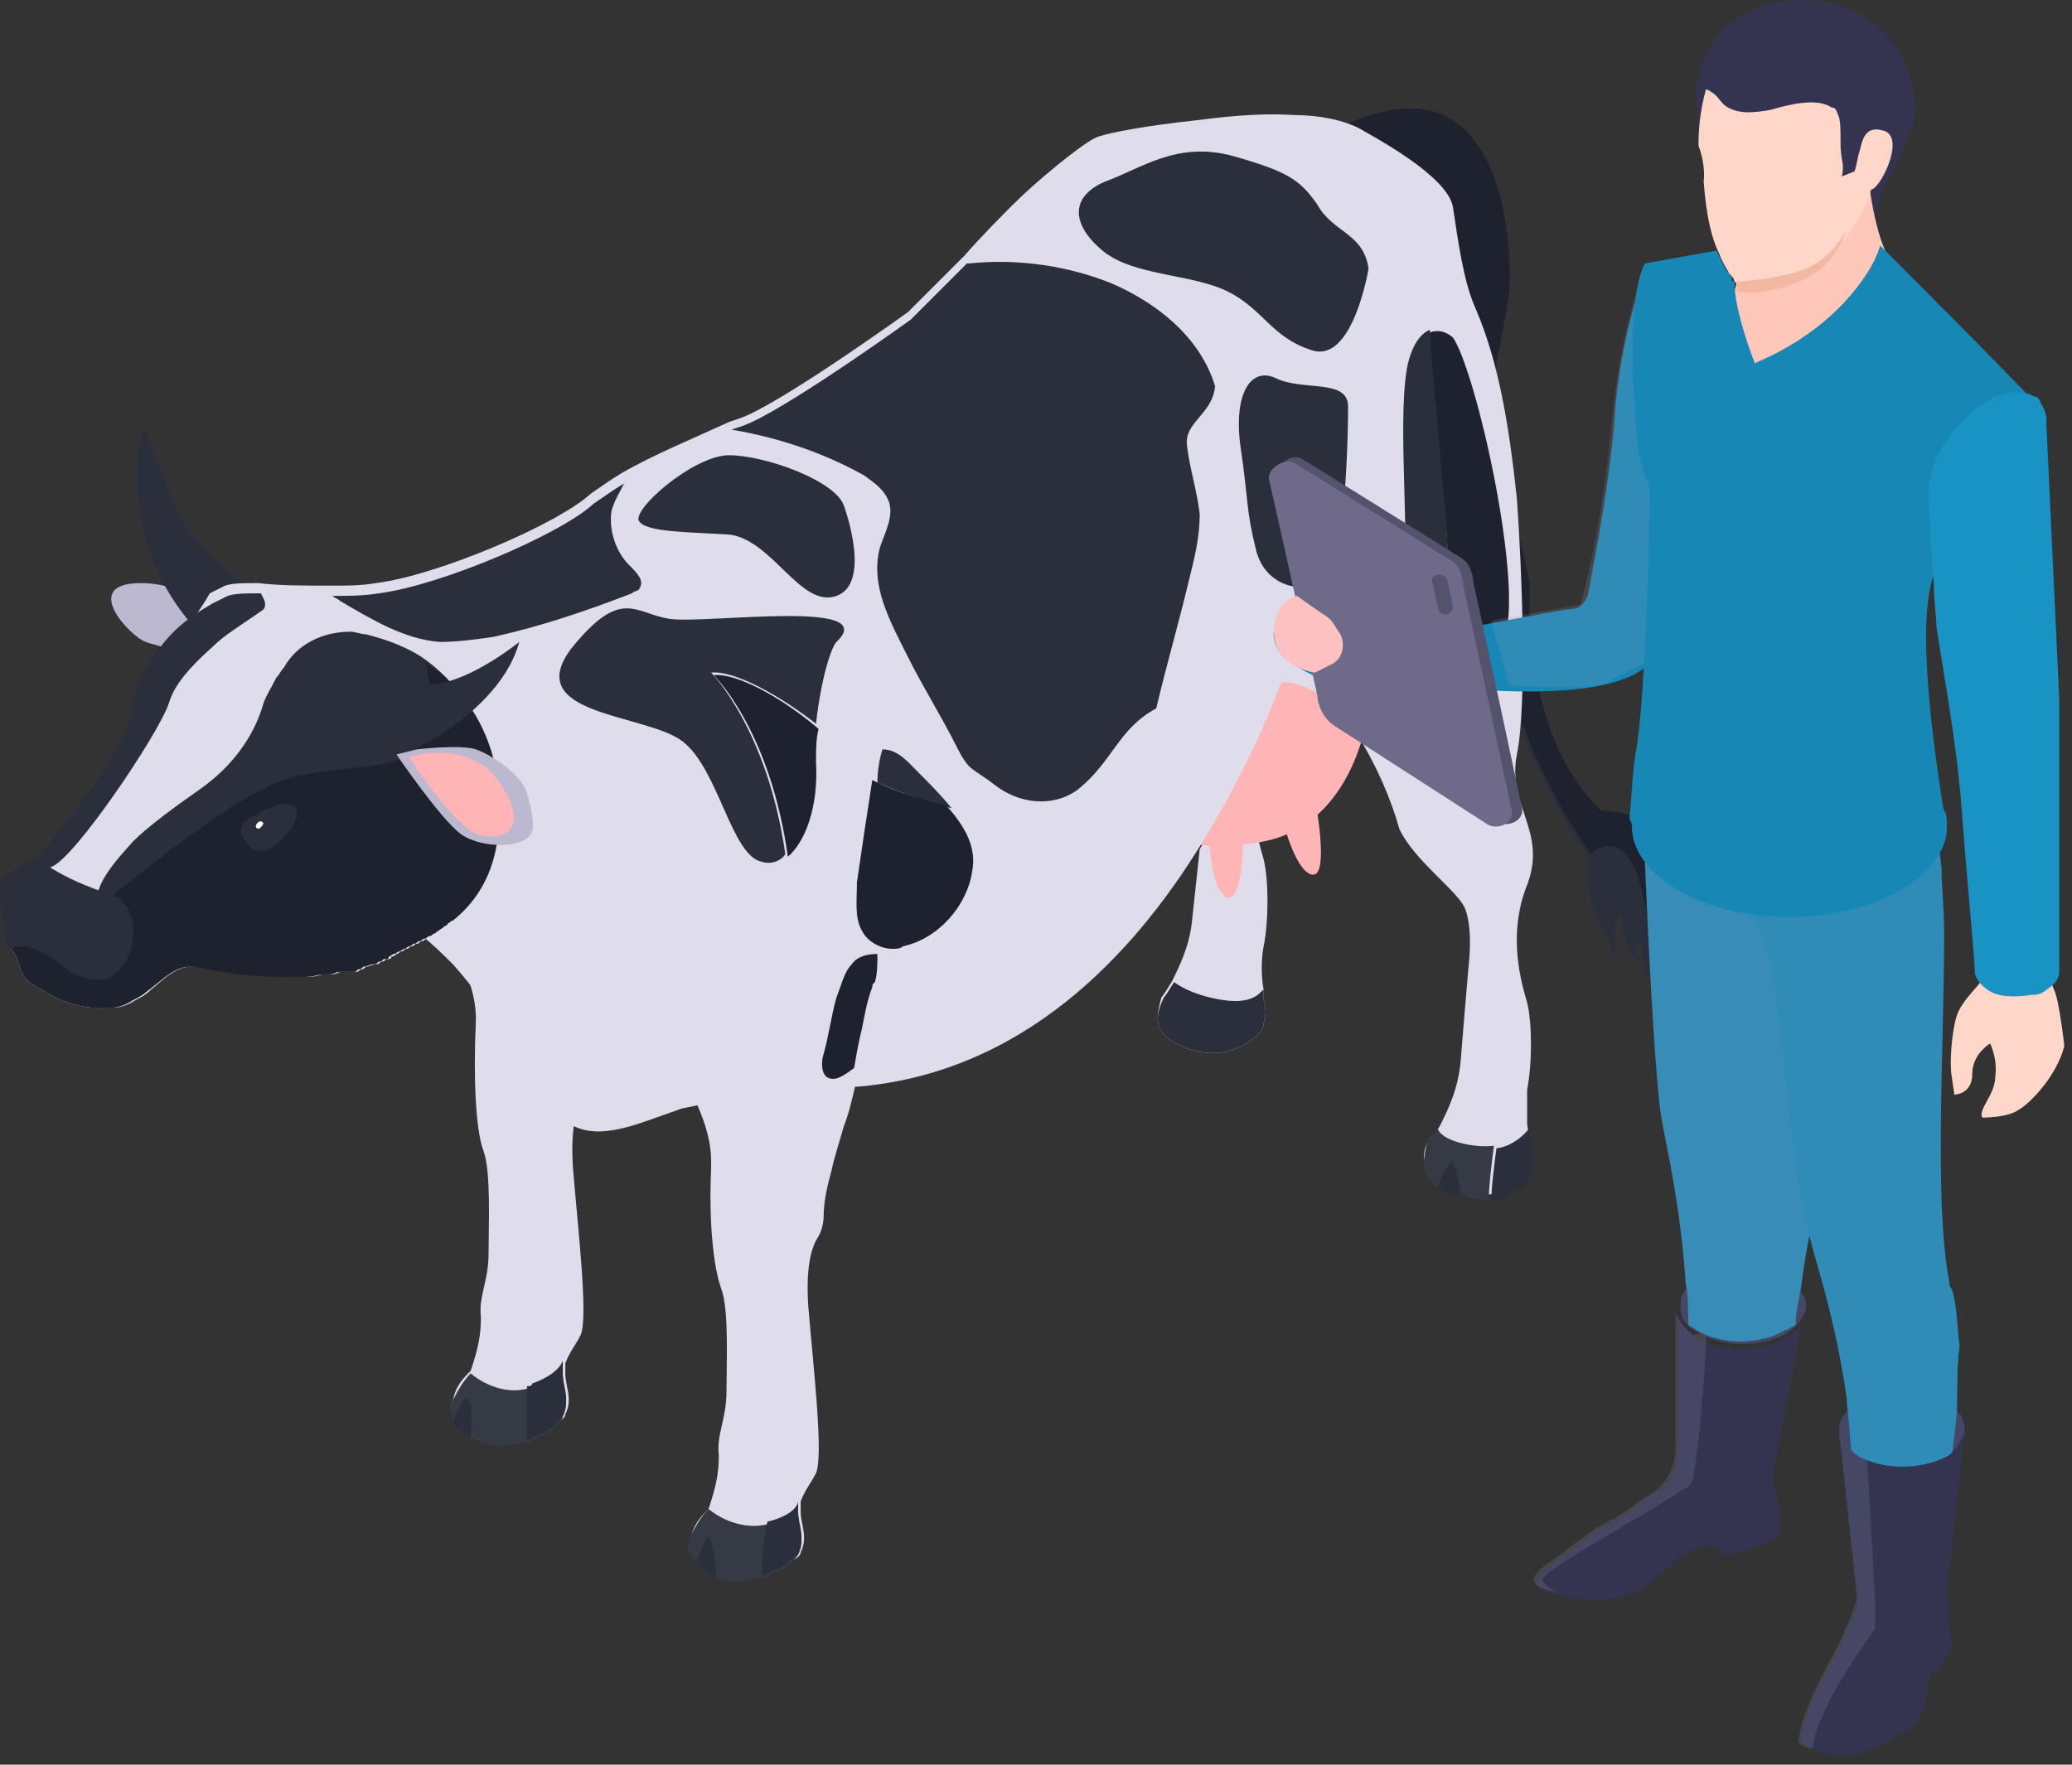 <?xml version="1.0" encoding="utf-8"?>
<!-- Generator: Adobe Illustrator 26.1.0, SVG Export Plug-In . SVG Version: 6.00 Build 0)  -->
<svg version="1.1" id="illust-job02.svg" xmlns="http://www.w3.org/2000/svg" xmlns:xlink="http://www.w3.org/1999/xlink" x="0px"
	 y="0px" viewBox="0 0 81 69" style="enable-background:new 0 0 81 69;" xml:space="preserve">
<rect x="0" y="0" width="81" height="69" fill="#333333" stroke="none"/>
<style type="text/css">
	.st0{fill:#BCB8CF;}
	.st1{fill:#2A2F3B;}
	.st2{fill:#DFDDEB;}
	.st3{fill:#1E222E;}
	.st4{fill:#FFB5B5;}
	.st5{fill:#363A44;}
	.st6{fill:#FFFFFF;}
	.st7{fill:#1788B5;}
	.st8{fill:#53536D;}
	.st9{fill:#706A8A;}
	.st10{fill:#FCC1C0;}
	.st11{fill:#343451;}
	.st12{opacity:0.184;fill:#9B9EBF;}
	.st13{fill:#FFD7C9;}
	.st14{opacity:0.25;fill:#9B9EBF;}
	.st15{fill:#FFC7BA;}
	.st16{fill:#3A3C53;}
	.st17{fill:#22202D;}
	.st18{fill:#F2B8A1;}
	.st19{opacity:0.184;fill:#3A3C53;}
	.st20{fill:#1993C4;}
</style>
<g>
	<g>
		<g>
			<path class="st0" d="M9.1,25c-0.1-0.2-1.2-2.2-3.6-2.2c-2.4,0-0.4,2.1,0.2,2.3c0.5,0.2,1.7,0.3,2.5,1.3C8.9,27.3,9.1,25,9.1,25z"
				/>
			<path class="st1" d="M5.6,16.6c0,0-1.2,4.1,1.8,7.7l3.4-0.3c0,0-3.3-2.6-3.8-3.9C6.5,19,5.6,16.6,5.6,16.6z"/>
			<path class="st2" d="M0.2,36.3c0.1,0.4,0.2,0.8,0.3,0.9c0.3,0.3,0.2,1,0.8,1.3c0.5,0.3,1.2,0.8,2.3,0.9c0.2,0,0.3,0,0.5,0
				c0.1,0,0.1,0,0.2,0c0,0,0,0,0.1,0c0.3,0,0.6-0.1,0.9-0.3c0.2-0.1,0.4-0.2,0.6-0.4c0.6-0.5,1.1-1,1.8-0.9c0.5,0.1,1.8,0.4,3.4,0.4
				h0.1c0.1,0,0.1,0,0.2,0c0.1,0,0.1,0,0.2,0c0,0,0.1,0,0.1,0c0.1,0,0.1,0,0.2,0c0.2,0,0.4,0,0.7-0.1c0.1,0,0.1,0,0.2,0
				c0,0,0,0,0.1,0c0.1,0,0.2,0,0.4-0.1c0,0,0,0,0,0c0.1,0,0.1,0,0.2,0c0,0,0.1,0,0.1,0c0.1,0,0.1,0,0.2,0c0,0,0,0,0,0
				c0,0,0.1,0,0.1,0c0.1,0,0.1,0,0.2-0.1c0.1,0,0.1,0,0.2-0.1c0.1,0,0.3-0.1,0.4-0.1c0.1,0,0.1,0,0.2-0.1c0.1,0,0.1,0,0.2-0.1
				c0,0,0,0,0.1,0c0,0,0.1,0,0.1-0.1c0.1,0,0.1,0,0.2-0.1c0.1,0,0.1-0.1,0.2-0.1c0.1,0,0.1-0.1,0.2-0.1c0.1,0,0.1-0.1,0.2-0.1
				c0.1,0,0.1-0.1,0.2-0.1c0.1,0,0.1-0.1,0.2-0.1c0.1,0,0.1-0.1,0.2-0.1c0.1,0,0.1-0.1,0.2-0.1c0.1,0,0.1-0.1,0.2-0.1
				c0.1-0.1,0.3-0.2,0.4-0.3c0,0,0.1,0,0.1-0.1c0.1,0,0.1-0.1,0.2-0.1c1.5-1.2,1.9-2.9,1.8-4.6c0,0,0-0.1,0-0.1c0,0,0,0,0-0.1
				c0-0.1,0-0.1,0-0.2c0-0.1,0-0.1,0-0.2c0-0.1,0-0.2,0-0.3c0-0.3-0.1-0.6-0.2-0.8c0,0,0,0,0,0c-0.5-2.2-1.6-4-1.6-4l-5-1.1
				l-2.5-0.6l-0.1,0l-1.1-0.6c0,0,0,0,0,0c0,0-0.3,0.1-0.6,0.3c0,0,0,0,0,0c-0.5,0.3-1.4,0.8-2.1,1.8c0,0,0,0,0,0
				c-0.3,0.3-0.5,0.7-0.7,1.1c0,0,0,0.1-0.1,0.1c0,0-0.1,0.3-0.4,1.7c-0.3,1.4-3.6,5.3-3.6,5.3s-1,0.5-1.3,0.9
				c0,0.1-0.1,0.1-0.1,0.2C0,34.9,0.1,35.6,0.2,36.3z"/>
			<path class="st3" d="M0.2,36.3c0.1,0.4,0.2,0.8,0.3,0.9c0.3,0.3,0.2,1,0.8,1.3c0.5,0.3,1.2,0.8,2.3,0.9c0.2,0,0.3,0,0.5,0
				c0.1,0,0.1,0,0.2,0L4.7,38l-2.7-1.2L0.2,36.3z"/>
			<path class="st2" d="M14.8,32.5c0.3,1.4,0.8,2.5,1.4,2.9c0.6,0.4,2.5,2.4,2.4,4.6c-0.1,2.2,0,4.2,0.3,5c0.3,0.8,0.2,2.9,0.2,4
				c0,1.1-0.4,1.7-0.3,2.5c0,0.7-0.1,1.2-0.4,2.1c-0.3,0.3-0.6,0.6-0.7,1.2c-0.1,0.1-0.5,1,1.9,1.4c0.2,0,0.4,0,0.6,0
				c0.2,0,0.4-0.1,0.5-0.1c0.5-0.1,0.8-0.3,1.1-0.5c0.2-0.1,0.3-0.2,0.3-0.3c0.3-0.6,0-1.1,0-1.6c0-0.1,0-0.2,0-0.4
				c0.2-0.5,0.4-0.7,0.6-1.1c0.3-0.7-0.1-4.1-0.3-6.5c-0.1-1.5,0.1-2.2,0.3-2.6c0.2-0.3,0.3-0.6,0.3-1c0-0.5,0.1-1.2,0.3-2
				c0.1-0.5,0.2-1,0.4-1.5c0.8-2.5,1-4.9,1-4.9C25.7,31.9,14.5,31.1,14.8,32.5z"/>
			<path class="st1" d="M51.8,5.3c0,0,3-1.9,5-0.6c2,1.3,2.3,4.9,2.2,6.7c-0.2,1.7-1.7,8.4-1.7,8.4l-3.9-5c0,0,3.4-4.1,3.4-5.4
				c0-1.3-0.3-2.9-2.3-1.9c-2,1-2.9-2.3-2.9-2.3L51.8,5.3z"/>
			<path class="st1" d="M59.7,22.8c0,0-0.4,5.9,2.8,8.9c0,0,3.1,0,3.2,2.4c0.1,2.4-0.5,3.1-0.5,3.1l-0.1-0.7c0,0-0.7,1.2-0.7,1.9
				c0,0-0.3-0.9-0.2-1.6c0,0-0.5-0.1-0.1,0.8c0,0-0.6-0.2-0.7-1.7c0,0-0.4-0.6-0.2,1.6c0,0-1.5-2.5-1.1-4c0,0-3.5-4.7-3.5-9.4
				c0-1.1-1.2-3-1.2-3l1.3-1.7L59.7,22.8z"/>
			<path class="st3" d="M51.8,5.3c0,0,3-1.9,5-0.6c2,1.3,2.3,4.9,2.2,6.7c-0.2,1.7-1.7,8.4-1.7,8.4l-3.9-5c0,0,3.4-4.1,3.4-5.4
				c0-1.3-0.3-2.9-2.3-1.9c-2,1-2.9-2.3-2.9-2.3L51.8,5.3z"/>
			<path class="st3" d="M57.5,21c0,0,1.2,1.8,1.2,3c0,4.7,3.5,9.4,3.5,9.4s1.1-1.1,1.8,0.8c0.6,1.7,0.6,3.7,0.5,4.1
				c0.1-0.7,0.7-1.8,0.7-1.8l0.1,0.7c0,0,0.7-0.6,0.5-3.1c-0.1-2.4-3.2-2.4-3.2-2.4c-3.2-3-2.8-8.9-2.8-8.9l-0.8-3.6L57.5,21z"/>
			<path class="st2" d="M45.3,40.1c0.1,0.3,0.3,0.5,0.7,0.7c1.3,0.7,2.4,0.3,3-0.2c0.2-0.1,0.3-0.3,0.4-0.5c0,0,0-0.1,0-0.1
				c0.1-0.3,0.1-0.6,0-0.9c0-0.1,0-0.2,0-0.4c-0.1-0.5-0.1-1.2,0-1.7c0.2-1,0.2-2.6,0-3.4c-0.2-0.7-0.8-2.6,0-4.6
				c0.2-0.4,0.2-0.7,0.2-1c-0.5,1.2-1.4,3.1-2.7,5.2c-0.1,0.9-0.2,1.9-0.3,2.8c-0.1,1-0.5,1.8-0.8,2.4c-0.2,0.3-0.3,0.5-0.4,0.6
				C45.3,39.4,45.2,39.8,45.3,40.1z"/>
			<path class="st4" d="M53.5,27.7c0,0.1-0.5,4.5-4.1,5.2c-3.6,0.7-6-1-5.8-1.1c0.2-0.1,1.8-5.4,1.8-5.4l3.6-0.6l3,0.1L53.5,27.7z"
				/>
			<path class="st4" d="M51.4,31.2c0,0,0.6,3.1-0.1,3s-1.3-2.5-1.2-2.6C50.2,31.5,51.4,31.2,51.4,31.2z"/>
			<path class="st4" d="M48.6,32.1c0,0,0.1,3.1-0.6,3c-0.7-0.2-0.8-2.7-0.7-2.8C47.4,32.2,48.6,32.1,48.6,32.1z"/>
			<path class="st2" d="M7.4,24.4l0.8,0.9L9.7,27l6.2,9.2c0.2,0.1,0.4,0.3,0.6,0.4c0.4,0.3,0.8,0.7,1.2,1.1c1.9,2.1,3.4,5.1,4.3,6
				c0.1,0.1,0.2,0.1,0.2,0.2c1.2,0.8,2.8,0,4.3-0.5c0.2-0.1,0.5-0.1,0.8-0.2c1.8-0.4,5-0.6,5.9-0.7c0.1,0,0.2,0,0.2,0
				c6.6-0.5,10.9-5.2,13.5-9.4c1.3-2.1,2.2-4,2.7-5.2c0.3-0.7,0.4-1.1,0.5-1.2c0,0,0,0,0,0c0.2-0.2,2.4,0.5,3,2c0,0,0,0.1,0,0.1
				c0.7,1.1,1.3,2.5,1.6,3.6c0,0,0,0,0,0c0.6,1.3,2.4,2.5,2.6,3.2c0.2,0.6,0.2,1.4,0.1,2.3c-0.1,1.1-0.2,2.4-0.3,3.6
				c-0.1,1.1-0.5,1.9-0.8,2.5c-0.1,0.2-0.3,0.4-0.4,0.5c-0.2,0.3-0.3,0.7-0.2,1.1c0.1,0.3,0.3,0.6,0.7,0.7c0.8,0.3,1.4,0.4,1.8,0.4
				c0.5,0,0.9-0.3,1.2-0.6c0.2-0.1,0.3-0.3,0.4-0.5c0,0,0-0.1,0-0.1c0.1-0.3,0.1-0.6,0-0.9c0-0.2-0.1-0.5-0.1-0.7c0-0.4,0-0.9,0-1.3
				c0.2-1,0.2-2.6,0-3.4c-0.2-0.7-0.8-2.6,0-4.6c0.8-2.1-0.8-3.1-0.4-5.1c0.4-2,0.2-7.2,0-10c-0.3-2.8-0.7-5.3-1.6-7.4
				c-0.5-1.1-0.7-2.7-0.9-4c-0.2-1.2-3-2.7-3.7-3.1c-0.6-0.3-1.5-0.5-2.5-0.5c-1.5-0.1-3,0.1-3.8,0.2c-1.9,0.2-3.6,0.5-4,0.7
				c-0.6,0.3-2.3,1.7-3.2,2.6c-0.4,0.4-1.2,1.2-1.9,2c-1.1,1.1-2.2,2.2-2.2,2.2c0,0-4.3,3.1-6.2,4c-0.2,0.1-0.5,0.2-0.8,0.3
				c0,0,0,0,0,0c-1.3,0.6-3,1.3-4.2,2c-0.5,0.3-0.9,0.6-1.2,0.8c-1.3,1.2-6,3.2-8.4,3.5c-0.6,0.1-1.1,0.1-1.7,0.1
				c-1.1,0-2.1,0-2.9-0.1c-0.6,0-1,0-1.3,0.1c0,0,0,0,0,0c-0.2,0.1-0.4,0.2-0.6,0.3c0,0,0,0,0,0C7.8,23.9,7.4,24.4,7.4,24.4z"/>
			<path class="st1" d="M3.8,35.8c0.3,1.1,1,2.2,1.4,3.3c1-0.5,1.5-1.4,2.4-1.3c1.2,0.2,5.9,1.5,10-1.9c2-1.7,2.1-4.2,1.6-6.3
				c-0.4-1.6-1.4-3-2.7-3.9c-0.6-0.4-1.4-0.7-2.2-0.9c-0.2,0-0.4-0.1-0.6-0.1c-1.1,0-2.1,0.5-2.6,1.4c-0.1,0.1-0.2,0.3-0.3,0.4
				c-0.2,0.4-0.4,0.7-0.5,1C9.9,28.9,9,30,7.9,30.8c-1,0.7-2.1,1.5-2.7,2.1C4.5,33.7,3.5,34.7,3.8,35.8z"/>
			<path class="st1" d="M0.1,34.4c0.6-0.1,1.4-0.3,1.9-0.5c0.9-0.3,4.2-5.2,4.6-6.4c0.2-0.7,0.8-1.4,1.7-2.2
				c0.5-0.5,1.2-0.9,1.9-1.4c0,0,0,0,0,0c0.2-0.1,0.2-0.3,0.1-0.5l-0.1-0.2c-0.6,0-1,0-1.3,0.1c0,0,0,0,0,0
				c-0.2,0.1-0.4,0.2-0.6,0.3c0,0,0,0,0,0c-0.5,0.3-1.4,0.8-2.1,1.8c0,0,0,0,0,0c-0.3,0.3-0.5,0.7-0.7,1.1c0,0,0,0.1-0.1,0.1
				c0,0-0.1,0.3-0.4,1.7c-0.3,1.4-3.6,5.3-3.6,5.3S0.4,34,0.1,34.4z"/>
			<path class="st2" d="M23.8,32.6c0,0.2-0.2,3.9,0.2,5.3c0,0.1,0,0.2,0.1,0.3c0.3,1.3,0.8,2.3,1.3,2.6c0.4,0.3,1.3,1.2,1.9,2.5
				c0.3,0.7,0.5,1.4,0.5,2.1c0,0.1,0,0.2,0,0.3c-0.1,2.1,0.1,3.9,0.4,4.7c0.3,0.8,0.2,2.9,0.2,4c0,1.1-0.4,1.7-0.3,2.5
				c0,0.7-0.1,1.2-0.4,2.1c-0.3,0.3-0.6,0.6-0.7,1.2c-0.1,0.1,0.3,1.3,1.9,1.4c0.2,0,0.3,0,0.5,0c0.3,0,0.5-0.1,0.7-0.1
				c0.4-0.1,0.7-0.3,0.9-0.5c0.2-0.1,0.3-0.2,0.3-0.3c0.3-0.6,0-1.1,0-1.6c0-0.1,0-0.2,0-0.4c0,0,0,0,0,0c0.2-0.5,0.4-0.7,0.6-1.1
				c0.3-0.7-0.1-4.1-0.3-6.5c-0.1-1.5,0.1-2.2,0.3-2.6c0.2-0.3,0.3-0.6,0.3-1c0-0.4,0.1-1,0.3-1.7c0.1-0.5,0.3-1.1,0.5-1.8
				c0.2-0.5,0.3-1,0.4-1.4c0.2-0.9,0.4-1.8,0.5-2.4c0.1-0.5,0.2-1.1,0.4-1.6c0-0.1,0-0.1,0.1-0.2c0.5-1.8-0.6-4-0.7-5.1
				c0.4-1.4,0.7-2.5,0.5-3c-0.4-1.1-4.4-4.2-6-4C26.4,26.6,23.7,31.9,23.8,32.6z"/>
			<path class="st1" d="M34.7,19.5c0.3,0.6-0.1,1.3-0.3,1.9c-0.4,1.5,0.4,2.9,1.1,4.3c0.6,1.2,1.3,2.3,1.9,3.5
				c0.5,1,0.6,0.8,1.5,1.5c0.9,0.7,2.2,0.9,3.2,0.2c1.4-1.1,1.6-2.4,3.1-3.2c0.4-1.7,0.9-3.4,1.3-5.1c0.2-0.8,0.4-1.6,0.4-2.5
				c-0.1-0.9-0.4-1.8-0.5-2.7c-0.1-0.9,1-1.2,1.1-2.3c-0.6-2-2.4-3.3-4-4c-1.7-0.7-3.7-1-5.6-0.8c0,0,0,0-0.1,0
				c-1.1,1.1-2.2,2.2-2.2,2.2c0,0-4.3,3.1-6.2,4c-0.2,0.1-0.5,0.2-0.8,0.3c1.8,0.3,3.6,0.9,5.2,1.8C34.2,18.9,34.5,19.1,34.7,19.5z"
				/>
			<path class="st5" d="M55.7,45.8c0.1,0.3,0.3,0.6,0.7,0.7c0.8,0.3,1.4,0.4,1.8,0.4c0-0.5,0.1-1.3,0.2-2.1
				c-0.8,0.1-2.1-0.2-2.2-0.7c-0.1,0.2-0.3,0.4-0.4,0.5C55.7,45.1,55.6,45.5,55.7,45.8z"/>
			<path class="st1" d="M58.3,47c0.5,0,0.9-0.3,1.2-0.6c0.2-0.1,0.3-0.3,0.4-0.5c0,0,0-0.1,0-0.1c0.1-0.3,0.1-0.6,0-0.9
				c0-0.1,0-0.3-0.1-0.5c0-0.1,0-0.1,0-0.2c0,0,0,0,0-0.1c0,0-0.5,0.7-1.3,0.8C58.4,45.7,58.3,46.4,58.3,47z"/>
			<path class="st1" d="M56.2,46.4c0,0,0.4-1.1,0.6-0.9c0.2,0.2,0.3,1.3,0.3,1.3S56.4,46.6,56.2,46.4z"/>
			<path class="st1" d="M45.3,40.1c0.1,0.3,0.3,0.5,0.7,0.7c1.3,0.7,2.4,0.3,3-0.2c0.2-0.1,0.3-0.3,0.4-0.5c0,0,0-0.1,0-0.1
				c0.1-0.3,0.1-0.6,0-0.9c0-0.1,0-0.2,0-0.4c-0.1,0-0.3,0.6-1.6,0.4c-1.3-0.2-1.9-0.7-1.9-0.7c-0.2,0.3-0.3,0.5-0.4,0.6
				C45.3,39.4,45.2,39.8,45.3,40.1z"/>
			<path class="st5" d="M27.2,61.1c0.2,0.2,0.4,0.4,0.8,0.6c0.3,0.1,0.7,0.2,1.2,0.1c0.2,0,0.4-0.1,0.6-0.1c0.1,0,0.2,0,0.2-0.1
				c0.9-0.3,1.1-0.7,1.2-0.8c0.3-0.6,0-1.1,0-1.6c0-0.1,0-0.2,0-0.4c0,0,0,0.5-1.2,0.8c-1.3,0.3-2.3-0.6-2.3-0.6
				c-0.3,0.3-0.6,0.8-0.8,1.3C26.8,60.3,26.9,60.7,27.2,61.1z"/>
			<path class="st5" d="M17.9,55.8c0.2,0.2,0.5,0.4,0.9,0.6c0.3,0.1,0.7,0.2,1.2,0.1c0.2,0,0.4-0.1,0.6-0.1c0,0,0,0,0,0
				c0.1,0,0.2,0,0.2-0.1c0.9-0.3,1.2-0.8,1.2-0.9c0.3-0.6,0-1.1,0-1.6c0-0.1,0-0.3,0-0.4c0,0-0.1,0.6-1.3,0.9c0,0-0.1,0-0.1,0
				c-1.2,0.3-2.2-0.6-2.2-0.6c-0.3,0.3-0.6,0.8-0.8,1.3C17.6,55,17.5,55.4,17.9,55.8z"/>
			<path class="st1" d="M29.8,61.6c0.1,0,0.2,0,0.2-0.1c0.9-0.3,1.1-0.7,1.2-0.8c0.3-0.6,0-1.1,0-1.6c0-0.1,0-0.2,0-0.4
				c0,0,0,0.5-1.2,0.8C30,59.5,29.7,60.9,29.8,61.6z"/>
			<path class="st1" d="M27.2,61.1c0.2,0.2,0.4,0.4,0.8,0.6c0-0.2-0.1-1.5-0.3-1.6C27.6,60,27.2,61.1,27.2,61.1z"/>
			<path class="st1" d="M20.6,54.2l0,2.1c0.1,0,0.2,0,0.2-0.1c0.9-0.3,1.2-0.8,1.2-0.9c0.3-0.6,0-1.1,0-1.6c0-0.1,0-0.3,0-0.5
				c0,0-0.1,0.5-1.2,0.9C20.8,54.2,20.7,54.2,20.6,54.2z"/>
			<path class="st1" d="M17.7,55.6c0,0,0.4-1.1,0.6-0.9c0.2,0.1,0.1,1.5,0.1,1.5S17.9,56,17.7,55.6z"/>
			<path class="st1" d="M55.2,28.7c0.4,0.2,0.8,0.4,1.1,0.6c0-1.9,0.5-4.5,0.3-7.8c-0.2-3.2-0.5-6.8-0.7-8.6
				c-0.3,0.1-0.7,0.5-0.9,1.5c-0.4,2.4,0.2,7.2-0.2,9.3C54.5,25.8,53.3,27.8,55.2,28.7z"/>
			<path class="st3" d="M56.3,29.3c1.2,0.6,1.9,1,2.2,1.2c0.4,0.2-0.5-3.4,0.3-5.5c0.8-2.1-1.1-10.5-2-11.8c0,0-0.4-0.4-0.9-0.2
				c0.1,1.8,0.5,5.4,0.7,8.6C56.8,24.8,56.3,27.4,56.3,29.3z"/>
			<path class="st1" d="M53.5,10.5c0,0-0.6,3.7-2.2,3.2c-1.6-0.5-1.9-1.6-3.3-2.3c-1.4-0.7-3.7-0.6-4.9-1.6c-1.2-1-1.3-2.1,0.1-2.7
				c1.4-0.5,2.8-1.6,5-1c2.1,0.6,2.6,0.9,3.3,1.9C52.1,9.1,53.3,9.1,53.5,10.5z"/>
			<path class="st1" d="M52.7,15.9c0,2-0.2,6.3-0.9,6.8c-0.6,0.5-2.3,0.4-2.7-1.2c-0.4-1.6-0.3-2-0.6-4c-0.3-2.1,0.4-3.2,1.4-2.7
				C51,15.3,52.7,14.8,52.7,15.9z"/>
			<path class="st1" d="M33,19.8c0,0,1.1,3-0.3,3.5c-1.4,0.5-2.5-2.2-4.2-2.4c-1.7-0.1-3.2-0.1-3.5-0.5c-0.4-0.4,2.1-2.6,3.5-2.6
				C29.9,17.8,32.7,18.8,33,19.8z"/>
			<path class="st1" d="M26.7,29c1.4,1.1,1.9,4.5,3.1,4.7c0.3,0.1,0.7,0,0.9-0.3c-0.7-4.9-2.9-7.1-2.9-7.1c0.9-0.1,2.7,0.9,4.1,2
				c0.2-1.8,0.6-3,0.8-3.2c1.8-1.7-5.1-0.7-6.5-0.9c-1.4-0.2-1.9-1.3-3.9,1.2C20.4,28,25.3,27.9,26.7,29z"/>
			<path class="st3" d="M27.9,26.4c0,0,2.2,2.1,2.9,7.1c0.7-0.6,1.2-2,1.1-3.7c0-0.5,0-0.9,0.1-1.3C30.6,27.3,28.8,26.3,27.9,26.4z"
				/>
			<path class="st1" d="M4,39.4c0.1,0,0.2,0,0.3,0c0.3,0,0.6-0.1,0.9-0.3c0.2-0.1,0.4-0.2,0.6-0.4l-0.3-1.2l-0.1-0.3
				c0,0-1.3-0.3-1.3-0.3c0,0,0,1.4,0,1.4S4.5,39.1,4,39.4z"/>
			<path class="st3" d="M3.5,39.4c0.2,0,0.3,0,0.5,0c0.1,0,0.2,0,0.3,0c0.3,0,0.6-0.1,0.9-0.3c0.2-0.1,0.4-0.2,0.6-0.4
				c0.6-0.5,1.1-1,1.8-0.9c0.5,0.1,1.8,0.4,3.4,0.4c0,0,0.1,0,0.1,0c0.1,0,0.1,0,0.2,0c0.1,0,0.1,0,0.2,0c0,0,0.1,0,0.1,0
				c0.1,0,0.1,0,0.2,0c0.2,0,0.4,0,0.7-0.1c0.1,0,0.1,0,0.2,0c0,0,0,0,0.1,0c0.1,0,0.2,0,0.4-0.1c0,0,0,0,0,0c0.1,0,0.1,0,0.2,0
				c0,0,0.1,0,0.1,0c0.1,0,0.1,0,0.2,0c0,0,0,0,0,0c0,0,0.1,0,0.1,0c0.1,0,0.1,0,0.2-0.1c0.1,0,0.1,0,0.2-0.1c0.1,0,0.3-0.1,0.4-0.1
				c0.1,0,0.1,0,0.2-0.1c0.1,0,0.1,0,0.2-0.1c0,0,0.1,0,0.1,0c0,0,0.1,0,0.1-0.1c0.1,0,0.1-0.1,0.2-0.1c0.1,0,0.1-0.1,0.2-0.1
				c0.1,0,0.1-0.1,0.2-0.1c0.1,0,0.1-0.1,0.2-0.1c0.1,0,0.1-0.1,0.2-0.1c0.1,0,0.1-0.1,0.2-0.1c0.1,0,0.1-0.1,0.2-0.1
				c0.1,0,0.1-0.1,0.2-0.1c0.1,0,0.1-0.1,0.2-0.1c0.1-0.1,0.3-0.2,0.4-0.3c0,0,0.1,0,0.1-0.1c0.1,0,0.1-0.1,0.2-0.1
				c1.5-1.2,1.9-2.9,1.8-4.6c0,0,0-0.1,0-0.1c0,0,0,0,0-0.1c0-0.1,0-0.1,0-0.2c0-0.1,0-0.1,0-0.2c0-0.1,0-0.2,0-0.3
				c0-0.3-0.1-0.6-0.2-0.8c0,0,0,0,0,0c-0.4-1.6-1.4-3-2.7-3.8c0.1,0.1,0.8,3.2-1,3.8c-1.3,0.5-3.6,0.2-5.2,1.1
				C8.7,31.5,4.4,35,4.4,35S4,34.8,3.8,35.8C4,36.6,4.6,38.5,3.5,39.4z"/>
			<path class="st1" d="M20.3,25.1c0,0-1.6,1.3-3,1.6c-1.4,0.2-2.7-0.3-3.2,1c-0.5,1.3,0.9,1.9,1.5,1.8
				C16.1,29.5,19.6,27.7,20.3,25.1z"/>
			<path class="st0" d="M16.3,29.3c0,0,1.7-0.2,2.3,0s1.8,1,2,1.7s0.3,1.3,0.2,1.5c-0.2,0.7-2,0.7-2.8,0.1c-0.8-0.6-2.5-3.1-2.5-3.1
				L16.3,29.3z"/>
			<path class="st4" d="M16,29.6c0,0,2.4-0.8,3.6,1.1c1.2,1.9-0.1,2.2-1,1.9C17.8,32.2,16.4,30.3,16,29.6z"/>
			<path class="st1" d="M11.6,31.7c0,0-0.2-0.8-2,0.4c0,0-0.5,0.4,0.2,1C10.4,33.8,11.7,32.3,11.6,31.7z"/>
			<path class="st1" d="M0.4,37.1c0.8-0.3,1.4,0.2,2.1,0.7c0.6,0.6,1.6,0.5,1.6,0.5s1-0.3,1.1-1.7C5.3,35.3,4.4,35,4.4,35
				c-2.2-0.7-3-1.5-3-1.5s-1,0.5-1.3,0.9c0,0.1-0.1,0.1-0.1,0.2C0,35,0.1,36.8,0.4,37.1z"/>
			<path class="st1" d="M13,23.3c0.1,0.1,0.2,0.1,0.3,0.2c1.2,0.7,2.5,1.5,3.9,1.6c0.7,0,1.4-0.1,2.1-0.2c1.8-0.4,3.6-1,5.4-1.7
				c0.1-0.1,0.3-0.1,0.3-0.2c0.2-0.3-0.1-0.6-0.4-0.9c-0.5-0.5-0.8-1.3-0.7-2.1c0.1-0.4,0.3-0.7,0.5-1.1c-0.5,0.3-0.9,0.6-1.2,0.8
				c-1.3,1.2-6,3.2-8.4,3.5C14.2,23.3,13.6,23.3,13,23.3z"/>
			<path class="st1" d="M34.3,30.6c0.5,0.2,1.6,0.7,2.9,1c-0.4-0.5-0.9-1-1.3-1.4c-0.4-0.4-0.8-0.9-1.4-0.9
				C34.4,29.6,34.3,30.1,34.3,30.6z"/>
			<path class="st3" d="M33.7,36.4c0.2,0.4,0.7,0.7,1.2,0.7c0.1,0,0.3,0,0.4-0.1c1.4-0.3,2.5-1.6,2.7-2.9c0.2-1-0.3-1.8-1-2.6
				c-1.3-0.3-2.3-0.7-2.9-1c-0.2,1.3-0.4,2.6-0.6,4C33.5,35.2,33.4,35.9,33.7,36.4z"/>
			<path class="st3" d="M32.3,42.1c0.3,0.2,0.6,0,0.9-0.2c0.1-0.1,0.2-0.1,0.2-0.2c0.1-0.6,0.2-1.1,0.3-1.5c0.1-0.5,0.2-1.1,0.4-1.6
				c0-0.1,0-0.1,0.1-0.2c0.1-0.3,0.1-0.7,0.1-1.1c-0.4,0-0.8,0.1-1,0.4c-0.3,0.3-0.4,0.8-0.6,1.3c-0.2,0.7-0.3,1.5-0.5,2.2
				C32.1,41.5,32.1,41.9,32.3,42.1z"/>
		</g>
		<path class="st6" d="M10.1,32.4c-0.1,0-0.1-0.1-0.1-0.1c0-0.1,0.2-0.3,0.3-0.1C10.3,32.2,10.2,32.4,10.1,32.4z"/>
	</g>
	<g>
		<g>
			<path class="st7" d="M55.2,26.7c2.1,0.3,7.4,0.8,9.1-0.6c0.8-0.6,2.5-10.1,2.5-10.1c0.1-0.3-0.1-0.6-0.4-0.6l-2.2-0.5
				c-0.3-0.1-0.6,0.1-0.6,0.4c-0.2,1.2-1.3,6.6-1.5,7.9c-0.1,0.3-0.3,0.6-0.6,0.6c-1.5,0.2-4,0.8-6.6,1.1c-1.2,0.2-3.3-2.9-3.7-1.8
				c0,0-2.2,1.1-1.1,2.5c0.2,0.3,1.6,1.1,2.2,1.1C53.4,26.6,54.9,26.6,55.2,26.7z"/>
			<g>
				<path class="st8" d="M51,18l6.1,3.8c0.4,0.2,0.5,0.8,0.5,1c0.5,2.2,1.9,8.8,1.9,8.8c0.1,0.5-0.6,0.8-1,0.5l-6.1-3.9
					c-0.4-0.2-0.6-0.6-0.5-1l-1.9-8.8C50.1,18,50.6,17.7,51,18z"/>
				<path class="st9" d="M50.6,18.1l6.1,3.8c0.4,0.2,0.5,0.8,0.5,1c0.5,2.2,1.9,8.8,1.9,8.8c0.1,0.5-0.6,0.8-1,0.5l-5.9-3.8
					c-0.5-0.3-0.7-0.9-0.7-1.2c-0.5-2.2-1.4-6.3-1.9-8.5C49.6,18.3,50.2,17.9,50.6,18.1z"/>
			</g>
			<path class="st8" d="M56.4,22.5c-0.2-0.1-0.5,0-0.4,0.3l0.2,0.9c0,0.1,0.1,0.3,0.2,0.3c0.2,0.1,0.4-0.1,0.4-0.3l-0.2-0.9
				C56.6,22.7,56.5,22.5,56.4,22.5z"/>
			<path class="st10" d="M50.7,23.3l1,0.7c0.2,0.1,0.4,0.3,0.5,0.5l0.2,0.3c0.2,0.4,0.1,1-0.4,1.2l-0.6,0.3c0,0-1.6-0.2-1.6-1.6
				C49.8,23.5,50.7,23.3,50.7,23.3z"/>
		</g>
		<g>
			<path class="st11" d="M70.6,51l0,0.2c-0.1,0.3-0.3,0.6-0.7,0.9c-1,0.6-2.5,0.6-3.5,0c-0.4-0.2-0.7-0.5-0.7-0.9l0-0.2
				c0-0.4,0.2-0.7,0.7-1c1-0.6,2.5-0.6,3.5,0C70.3,50.3,70.6,50.7,70.6,51z"/>
			<path class="st12" d="M70.6,51l0,0.2c-0.1,0.3-0.3,0.6-0.7,0.9c-1,0.6-2.5,0.6-3.5,0c-0.4-0.2-0.7-0.5-0.7-0.9l0-0.2
				c0-0.4,0.2-0.7,0.7-1c1-0.6,2.5-0.6,3.5,0C70.3,50.3,70.6,50.7,70.6,51z"/>
			<g>
				<g>
					<path class="st13" d="M77.4,38.4c0.1,0-0.7,0.7-0.9,1.3c-0.2,0.6-0.3,1.9-0.2,2.4l0.1,0.7c0,0,0.7,0,0.7-0.8
						c0-0.8,0.7-1.2,0.7-1.2s0.3,0.6,0.2,1.3c0,0.7-0.7,1.3-0.5,1.6c0,0,1,0,1.4-0.3c0.4-0.2,1.5-1.3,1.8-2.5c0,0-0.2-1.8-0.4-2.2
						c-0.2-0.5-0.6-1.4-0.6-1.4l-1.8,0L77.4,38.4z"/>
					<path class="st11" d="M73.9,6.7c0,0-0.7,1.5-0.6,2c0,0-0.5-1.1-0.5-1.1C72.9,7.6,73.9,6.7,73.9,6.7z"/>
					<polygon class="st11" points="66.3,3.5 66.4,5.4 66.7,3.3 					"/>
					<path class="st11" d="M76.3,64.1v0.4l-0.6,0.9h-0.2c-0.1,0.3-0.2,0.6-0.2,1.1c-0.1,1.2-2.6,2.4-3.8,2.1
						c-0.3-0.1-0.5-0.1-0.6-0.2c-0.5-0.2-0.5-0.3-0.5-0.3c0,0.1,0-0.9,1.1-2.9c1.1-2.1,1-2.2,1.2-2.7c0,0,0.3-0.1,0.6-0.1
						c1-0.1,2.8-0.1,2.9-0.1c0,0,0,0,0,0C76.1,63.5,76.3,64.1,76.3,64.1z"/>
					<path class="st7" d="M71.1,46.8c-0.2,0.6-0.5,2-0.7,3.6c-0.1,0.5-0.2,0.9-0.2,1.4C70,51.9,69.9,52,69.8,52
						c-1,0.6-2.5,0.6-3.5,0c-0.1-0.1-0.2-0.1-0.3-0.2c0-0.5,0-1.1-0.1-1.6c-0.2-3-0.7-5.1-0.9-6.2c-0.4-1.8-0.8-12.9-0.8-12.9
						s4.9-0.1,5,0C69.3,31.3,71.7,44.8,71.1,46.8z"/>
					<path class="st14" d="M71.1,46.8c-0.2,0.6-0.5,2-0.7,3.6c-0.1,0.5-0.2,0.9-0.2,1.4C70,51.9,69.9,52,69.8,52
						c-1,0.6-2.5,0.6-3.5,0c-0.1-0.1-0.2-0.1-0.3-0.2c0-0.5,0-1.1-0.1-1.6c-0.2-3-0.7-5.1-0.9-6.2c-0.4-1.8-0.8-12.9-0.8-12.9
						s4.9-0.1,5,0C69.3,31.3,71.7,44.8,71.1,46.8z"/>
					<path class="st7" d="M76.5,55.1c0,0.4,0,0.7,0,0.7l-4.2,0.1c0-0.4-0.1-0.8-0.1-1.2c-0.6-4.1-1.5-5.9-1.8-7.9
						c-0.5-3.1-0.9-8-1.2-9.3c-0.3-1.2-1.1-2.2-1.1-2.2s-0.4-2.3-1-2.5c-2.2-1.2-3.4-2.6-1.3-3.9c-0.1-0.4-0.2-0.6-0.3-0.6
						c0,0,0.7,0,1.8,0c1.7-0.5,3.8-0.5,5.4,0.1c0.9,0,1.6,0,1.6,0s0.9,0.5,1.4,3.9c0.1,0.5,0.1,1,0.2,1.6c0,0.8,0.1,1.6,0.1,2.6
						c0,4.6-0.4,10.5,0.2,13.6c0,0.1,0,0.2,0.1,0.3c0.2,0.6,0.2,1.4,0.3,2.2c0,0,0,0,0,0.1C76.5,53.1,76.5,54.7,76.5,55.1z"/>
					<path class="st12" d="M76.5,55.1c0,0.4,0,0.7,0,0.7l-4.2,0.1c0-0.4-0.1-0.8-0.1-1.2c-0.6-4.1-1.5-5.9-1.8-7.9
						c-0.5-3.1-0.9-8-1.2-9.3c-0.3-1.2-1.1-2.2-1.1-2.2s-0.4-2.3-1-2.5c-2.2-1.2-3.4-2.6-1.3-3.9c-0.1-0.4-0.2-0.6-0.3-0.6
						c0,0,0.7,0,1.8,0c1.7-0.5,3.8-0.5,5.4,0.1c0.9,0,1.6,0,1.6,0s0.9,0.5,1.4,3.9c0.1,0.5,0.1,1,0.2,1.6c0,0.8,0.1,1.6,0.1,2.6
						c0,4.6-0.4,10.5,0.2,13.6c0,0.1,0,0.2,0.1,0.3c0.2,0.6,0.2,1.4,0.3,2.2c0,0,0,0,0,0.1C76.5,53.1,76.5,54.7,76.5,55.1z"/>
					<path class="st7" d="M64.4,10.4c0,0-1.1,2.6-1.3,6.2c-0.3,3.6-1.6,9.5-1.6,9.5L64,26l1.4-2.3L64.4,10.4z"/>
					<path class="st12" d="M58.3,24.3c0-0.1,3.5-0.6,3.5-0.7c0.4-1.5,0.9-3.8,1.2-7c0.3-3.6,1.3-6.2,1.3-6.2l1.1,13.3l-1,2.2
						c0,0-1.3,0.6-1.6,0.8C62.2,27,59,26.8,59,26.8L58.3,24.3z"/>
					<path class="st15" d="M67,24c4.7-2,7.3-13.3,7.3-13.3c-0.9-0.7-1.2-3.3-1.2-3.3c-2-0.4-3.3,1.4-4.2,2.3c-0.6,0.5-0.9,1-0.9,1
						C67,13.5,67,24,67,24z"/>
					<path class="st16" d="M67,24v1.1l0.3,0.4L72,14.7c-0.6,0.9-1.4,1.9-2.1,2.6C67.3,20.4,67,24,67,24z"/>
					<polygon class="st17" points="72.2,38.7 72.2,38.7 72.2,38.7 					"/>
					<path class="st13" d="M66.4,5.7c0.3,0.8,0.2,1.4,0.2,1.4c0.1,1.3,0.3,2.2,0.6,2.8c0.1,0.3,0.3,0.6,0.4,0.8v0
						c0.1,0.1,0.2,0.2,0.2,0.3c0,0,0.1,0.1,0.1,0.1c0.5,0.2,1.9-0.1,2.8-0.5c1-0.4,1.6-1.5,1.6-1.5c1.1-1.5,0.6-2.1,2.2-4.2
						c-0.4-4.9-4-4.5-4-4.5C66.2,0.4,66.4,5.7,66.4,5.7z"/>
					<path class="st11" d="M66.3,3.5c0.2-0.1,0.5,0,0.6,0.1c0.2,0.1,0.3,0.3,0.5,0.5c0.5,0.4,1.2,0.3,1.8,0.2
						c0.7-0.2,1.8-0.5,2.4-0.1c0.2,0,0.2,0.2,0.3,0.4c0.1,0.5,0,1,0.1,1.6C72.1,6.6,72,6.9,72,6.9l0.5-0.2l1.1,0.8
						c0,0,1-1.9,1.2-2.7c0.2-0.8-0.1-2.5-1.2-3.6c-1.1-1.1-2.5-1.2-3.1-1.2c-2,0-3.7,1-4.1,3C66.3,3.2,66.3,3.3,66.3,3.5z"/>
					<path class="st13" d="M72.5,6.7c0.1-0.3,0.1-0.5,0.2-0.8c0.1-0.4,0.2-1,0.9-0.8c0.9,0.2,0,2.1-0.4,2.3
						C72.9,7.5,72.5,6.7,72.5,6.7L72.5,6.7z"/>
				</g>
				<path class="st18" d="M67.9,11c0,0.1,0,0.3,0,0.4c0.9,0.2,2.6-0.3,3.3-0.9c0.7-0.6,1-1.5,1-1.5s-0.6,1.1-1.6,1.5
					C69.9,10.8,68.5,11,67.9,11z"/>
				<path class="st19" d="M75.7,21.4c0.1-0.5,0.1-0.9,0.3-1.4c0.1-0.5,0.3-0.9,0.4-1.4c0.2-0.4,0.3-0.9,0.5-1.3l0,0c0,0,0,0,0,0
					c-0.2,0.4-0.4,0.8-0.6,1.2c-0.2,0.4-0.3,0.9-0.5,1.4c-0.1,0.5-0.2,0.9-0.3,1.4C75.4,21.9,75.6,21.9,75.7,21.4z"/>
				<g>
					<path class="st17" d="M75.5,22.9L75.5,22.9c0-0.5,0-1,0.1-1.5c0.1-0.5,0.1-0.9,0.3-1.4c0.1-0.5,0.3-0.9,0.4-1.4
						c0.2-0.4,0.3-0.9,0.5-1.3c0,0,0,0,0-0.1l0,0c0,0,0,0,0,0.1c0,0,0,0,0,0c-0.2,0.4-0.4,0.8-0.6,1.2c-0.2,0.4-0.3,0.9-0.5,1.4
						c-0.1,0.5-0.2,0.9-0.3,1.4c0,0,0,0.1,0,0.1C75.4,21.9,75.4,22.4,75.5,22.9z"/>
				</g>
			</g>
			<path class="st7" d="M63.8,32.3c0,0.9,0.6,1.8,1.8,2.5c2.4,1.4,6.3,1.4,8.7,0c1.2-0.7,1.9-1.7,1.8-2.6c0,0,0,0,0,0
				c0-0.1,0-0.3-0.1-0.4c-0.2-1.3-1.1-6.7-0.5-9c0.4-1.6,1.1-3.3,2.1-5c0.2-0.3,0.4-0.7,0.7-1c0.1-0.1,0.2-0.3,0.3-0.4
				c0.2-0.3,0.5-0.6,0.7-0.9c0,0,0.1,0.1,0.1,0.1h0c-0.1-0.2-5.9-6-5.9-6c0,0-0.1,0.4-0.4,0.9c-0.6,1-1.9,2.6-4.5,3.7
				c0,0-0.8-2-0.8-3.2h0v0c-0.1,0-0.1,0-0.1-0.1c0-0.1-0.1-0.2-0.2-0.3v0c-0.1-0.2-0.2-0.4-0.4-0.8l-2.8,0.5c0,0,0,0,0,0
				c-0.1,0.2-0.8,1.5-0.3,6.8h0c0,0.6,0.2,1.3,0.5,2c0,0-0.1,7.2-0.5,10c-0.2,1-0.2,2-0.3,2.9C63.8,32.2,63.8,32.3,63.8,32.3z"/>
			<path class="st7" d="M63.8,32.3c0,0.9,0.6,1.8,1.8,2.5c2.4,1.4,6.3,1.4,8.7,0c0,0,0.1,0,0.1-0.1c1.2-0.7,1.8-1.7,1.7-2.6
				c0-0.1,0-0.3-0.1-0.4c-0.2-0.7-0.8-1.4-1.7-2c-0.1,0-0.1-0.1-0.2-0.1c-2.4-1.3-6.1-1.2-8.5,0.1c-1.1,0.6-1.7,1.5-1.8,2.3
				C63.8,32.2,63.8,32.3,63.8,32.3z"/>
			<path class="st20" d="M75.4,19.2c0,0,0,0.1,0,0.2c0,0.5,0.1,2.1,0.2,3.5c0,0.6,0.1,1.2,0.1,1.6c0.2,1.4,0.8,4.5,1,7.3
				c0.2,2.7,0.5,5.7,0.5,6.2c0,0,0,0,0,0c0,0.2,0.2,0.5,0.5,0.7c0.4,0.3,1.1,0.3,1.7,0.2c0,0,0.1,0,0.1,0c0.2,0,0.4-0.1,0.5-0.2
				c0.3-0.2,0.5-0.4,0.5-0.7V27.3l-0.5-10.7c0-0.1,0-0.1,0-0.2c0-0.3-0.2-0.6-0.3-0.8c-0.1-0.1-0.1-0.1-0.2-0.1
				c-0.3-0.2-0.7-0.2-1.2-0.1c-0.2,0.1-0.4,0.1-0.6,0.3C76.4,16.4,75.4,18,75.4,19.2z"/>
		</g>
		<path class="st11" d="M76.8,55.9l0,0.2c-0.1,0.3-0.3,0.6-0.7,0.9c-1,0.6-2.5,0.6-3.5,0c-0.4-0.2-0.7-0.5-0.7-0.9l0-0.2
			c0-0.4,0.2-0.7,0.7-1c1-0.6,2.5-0.6,3.5,0C76.6,55.1,76.8,55.5,76.8,55.9z"/>
		<path class="st12" d="M76.8,55.9l0,0.2c-0.1,0.3-0.3,0.6-0.7,0.9c-1,0.6-2.5,0.6-3.5,0c-0.4-0.2-0.7-0.5-0.7-0.9l0-0.2
			c0-0.4,0.2-0.7,0.7-1c1-0.6,2.5-0.6,3.5,0C76.6,55.1,76.8,55.5,76.8,55.9z"/>
		<path class="st7" d="M76.5,55.1c0,0.4-0.3,2.6-0.3,2.6l-3.8-0.6l-0.1-1.2l-0.1-1.2l0-0.1l1.2-0.9l1.6-0.3l1.6-0.7
			C76.5,53.1,76.5,54.7,76.5,55.1z"/>
		<path class="st12" d="M76.5,55.1c0,0.4-0.3,2.6-0.3,2.6l-3.8-0.6l-0.1-1.2l-0.1-1.2l0-0.1l1.2-0.9l1.6-0.3l1.6-0.7
			C76.5,53.1,76.5,54.7,76.5,55.1z"/>
		<path class="st11" d="M76.8,56l-0.7,6.3l-0.1,0.6c0,0,0,0,0,0c0,0.2-0.2,0.5-0.5,0.7c-0.2,0.1-0.3,0.2-0.5,0.2
			c-0.6,0.1-1.2,0.1-1.7-0.1c-0.1,0-0.1-0.1-0.2-0.1c-0.4-0.2-0.6-0.5-0.5-0.8v0l0-0.3L71.9,56c0.1,0.3,0.3,0.6,0.7,0.9
			c0.1,0.1,0.2,0.1,0.4,0.2c1,0.4,2.3,0.3,3.2-0.2C76.5,56.6,76.7,56.3,76.8,56z"/>
		<path class="st11" d="M69.4,58.3c0.1,0.4,0.2,0.9,0.1,1.9c0,0-1.4,0.5-2.1,0.6l-0.2-0.3c0,0-1-0.2-1.8,0.6
			c-0.7,0.7-1.8,1.9-4.3,1.3c0,0,0,0,0,0c-0.1,0-0.3-0.1-0.4-0.1c0,0-1.2-0.2-0.3-0.9c0,0,0.1-0.1,0.1-0.1c0.1-0.1,0.2-0.1,0.3-0.2
			c0.4-0.3,0.9-0.7,1.5-1.1c0.1-0.1,0.2-0.2,0.3-0.2c0.2-0.1,0.3-0.2,0.5-0.3c0,0,0,0,0.1,0c0.6-0.4,1.1-0.8,1.6-1.1
			c0.5-0.4,0.9-1,0.8-1.7l0-1.9v-0.1l0-3.3c0.1,0.3,0.3,0.6,0.7,0.9c0.1,0.1,0.3,0.1,0.4,0.2c1,0.4,2.3,0.3,3.1-0.2
			c0.4-0.2,0.7-0.5,0.7-0.9l-0.9,4.8L69.4,57C69.3,57.4,69.3,57.9,69.4,58.3z"/>
		<path class="st12" d="M66.7,52.2c0,0.7-0.2,3.5-0.4,4.9c-0.1,0.5-0.1,0.8-0.2,0.9c0,0.1-0.2,0.2-0.4,0.3c-1.3,0.9-5.6,3.2-5.4,3.5
			c0.2,0.3,0.6,0.5,0.7,0.5c-0.1,0-0.3-0.1-0.4-0.1c0,0-1.2-0.2-0.3-0.9c0,0,0.1-0.1,0.1-0.1c0.1-0.1,0.2-0.1,0.3-0.2
			c0.4-0.3,0.9-0.7,1.5-1.1c0.1-0.1,0.2-0.2,0.3-0.2c0.2-0.1,0.3-0.2,0.5-0.3c0,0,0,0,0.1,0c0.6-0.4,1.1-0.8,1.6-1.1
			c0.5-0.4,0.8-1,0.8-1.7l0-1.9v-0.1l0-3.3c0.1,0.3,0.3,0.6,0.7,0.9C66.4,52.1,66.6,52.2,66.7,52.2z"/>
		<path class="st12" d="M73.3,63.7c0,0-2.1,2.8-2.4,4.4c0,0.1,0,0.2-0.1,0.3c-0.5-0.2-0.5-0.3-0.5-0.3c0,0.1,0-0.9,1.1-2.9
			c1.1-2.1,1-2.2,1.2-2.7L71.9,56c0.1,0.3,0.3,0.6,0.7,0.9c0.1,0.1,0.2,0.1,0.4,0.2l0.3,5.4L73.3,63.7z"/>
	</g>
</g>
</svg>
